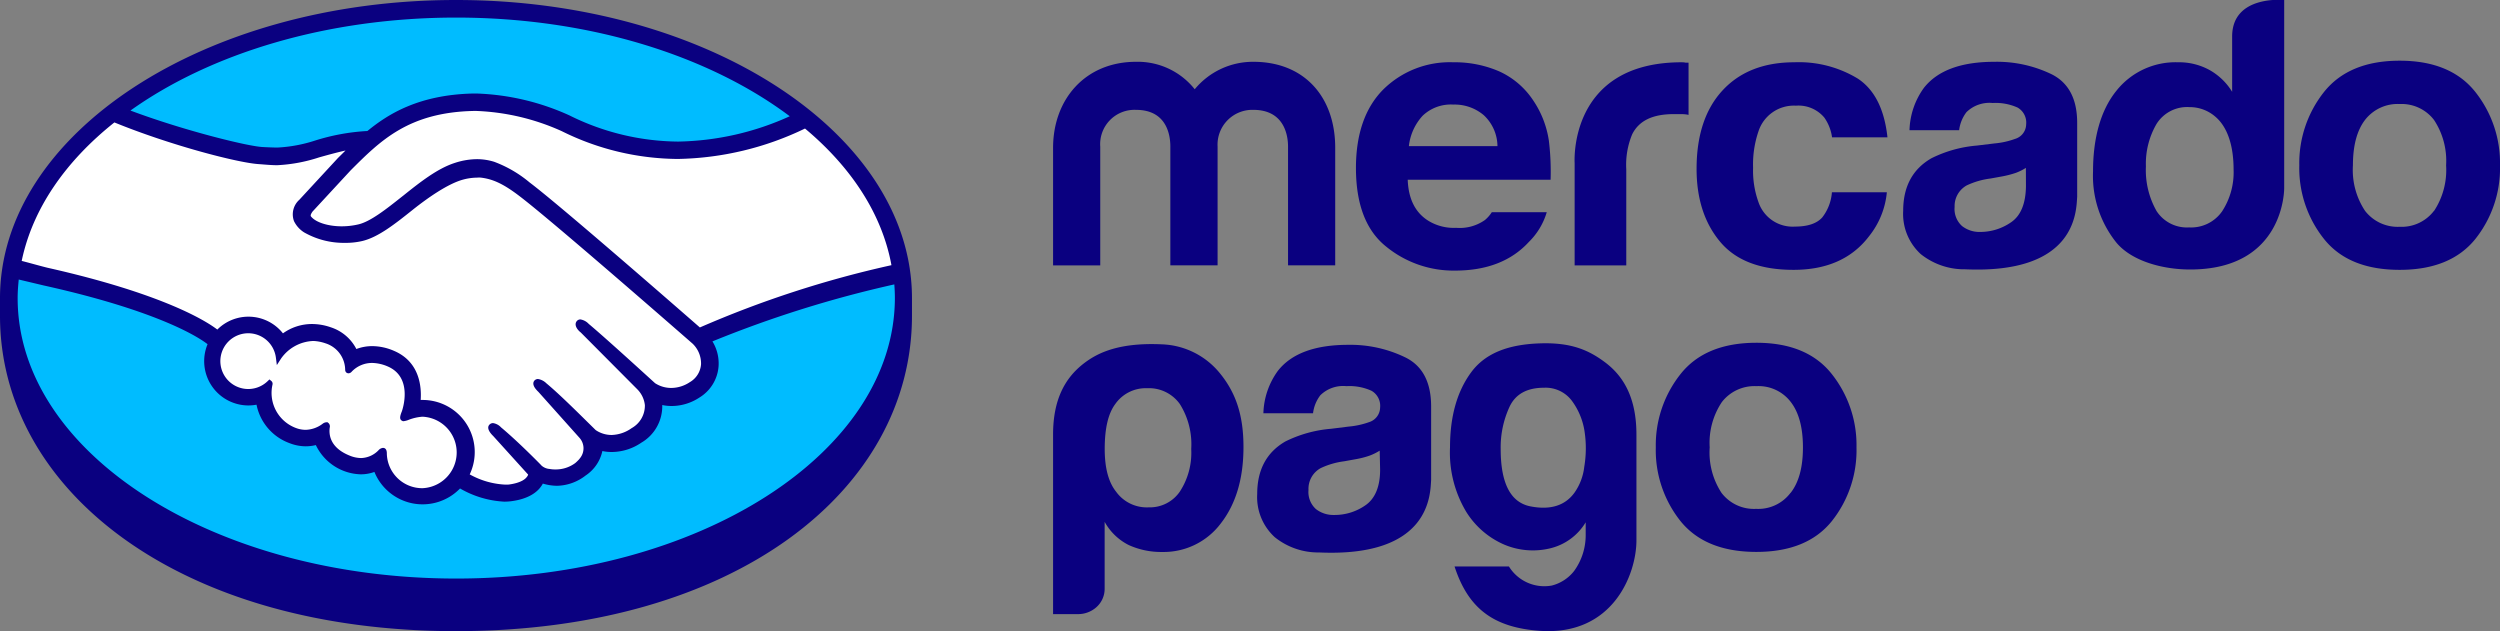 <svg xmlns="http://www.w3.org/2000/svg" viewBox="0 0 364.1 91.92"><rect x="0" y="0" width="364.1" height="91.92" fill="#808080" stroke="none"/><defs><style>.cls-1{fill:#00bcff;}.cls-2{fill:#fff;}.cls-3{fill:#0a0080;}</style></defs><g id="Capa_2" data-name="Capa 2"><g id="Capa_35" data-name="Capa 35"><path class="cls-1" d="M66.43,1.73c-36,0-65.17,18.66-65.17,41.68s29.18,43.5,65.17,43.5,65.16-20.47,65.16-43.5S102.42,1.73,66.43,1.73Z"/><path class="cls-2" d="M45.22,30.53c0,.06-.67.72-.25,1.25,1,1.29,4.12,2,7.26,1.32,1.88-.42,4.28-2.33,6.61-4.18,2.52-2,5-4,7.53-4.8a8.62,8.62,0,0,1,5.5-.15,16.74,16.74,0,0,1,5,2.93c4.37,3.28,21.94,18.61,25,21.26a168.9,168.9,0,0,1,28.86-9.06c-1.29-7.87-6-15.37-13.28-21.27-10.13,4.25-23.32,6.8-35.42.89-.06,0-6.6-3.12-13.06-3-9.6.22-13.76,4.38-18.15,8.77Z"/><path class="cls-2" d="M101.14,49.83c-.21-.18-20.66-18.08-25.29-21.56-2.68-2-4.17-2.52-5.74-2.72a7.65,7.65,0,0,0-2.73.26c-2.15.59-5,2.47-7.47,4.45s-5,4-7.3,4.52a11.82,11.82,0,0,1-8-1.21,3.6,3.6,0,0,1-1.33-1.46,2.48,2.48,0,0,1,.68-2.68l5.64-6.1c.66-.65,1.32-1.31,2-1.95a36.59,36.59,0,0,0-5.15,1.15,21.85,21.85,0,0,1-6,1.12,59.27,59.27,0,0,1-6.12-.95c-5.11-1.4-10.9-2.76-17.59-5.89-8,6-13.25,13.31-14.8,21.53,1.15.31,4.17,1,5,1.17,18.16,4,23.81,8.19,24.84,9.06a6,6,0,0,1,9.42.56,6.84,6.84,0,0,1,4.33-1.53,8.15,8.15,0,0,1,2.6.46,6,6,0,0,1,3.65,3.3,6.1,6.1,0,0,1,2.53-.54,7.69,7.69,0,0,1,3,.67c3.34,1.44,3.87,4.72,3.56,7.2.24,0,.48,0,.72,0a7.21,7.21,0,0,1,7.2,7.2,7.09,7.09,0,0,1-.86,3.4c1.08.61,3.83,2,6.25,1.68C76,70.68,76.76,70,77,69.65s.37-.55.19-.77L72.1,63.19s-.85-.79-.57-1.1.81.14,1.18.44C75.32,64.71,78.5,68,78.5,68a2.16,2.16,0,0,0,1.44.66,5.32,5.32,0,0,0,4-.94,6,6,0,0,0,.89-.92l-.06,0a2.72,2.72,0,0,0-.14-3.37l-6-6.72s-.86-.79-.57-1.11.81.14,1.19.46c1.89,1.58,4.57,4.26,7.13,6.78a4.89,4.89,0,0,0,5.74-.2,4.12,4.12,0,0,0,2.12-3.75,4.26,4.26,0,0,0-1.26-2.5l-8.17-8.21s-.86-.74-.56-1.11.81.14,1.18.44c2.6,2.18,9.65,8.64,9.65,8.64a4.94,4.94,0,0,0,5.54-.11,3.69,3.69,0,0,0,1.82-2.93A4.34,4.34,0,0,0,101.14,49.83Z"/><path class="cls-2" d="M61.51,60.24c-1.26,0-2.65.74-2.83.63s.08-.57.2-.87,1.79-5.31-2.28-7a4.79,4.79,0,0,0-5.67.85c-.17.17-.25.16-.27-.07a4.48,4.48,0,0,0-3.15-4.17A6.15,6.15,0,0,0,40.58,52a4.45,4.45,0,1,0-1.32,3.77.21.21,0,0,1,0,.15,5.86,5.86,0,0,0,3.66,6.74,4.36,4.36,0,0,0,4.3-.67c.35-.24.41-.14.36.19-.15,1,0,3.24,3.13,4.49a4,4,0,0,0,4.66-.87c.39-.36.5-.3.52.26a5.61,5.61,0,1,0,5.6-5.86Z"/><path class="cls-3" d="M66.41,0C29.74,0,0,19.51,0,43.43c0,.62,0,2.33,0,2.55C0,71.36,26,91.92,66.41,91.92c40.66,0,66.41-20.55,66.41-45.94V43.43C132.82,19.51,103.09,0,66.41,0Zm63.42,38.62a152.21,152.21,0,0,0-27.9,9.07c-6.3-5.5-20.86-18.16-24.8-21.12a17.58,17.58,0,0,0-5.14-3,8.53,8.53,0,0,0-2.52-.39,10.58,10.58,0,0,0-3.21.54c-2.55.81-5.09,2.82-7.54,4.78l-.13.1c-2.28,1.81-4.65,3.7-6.44,4.09a10.59,10.59,0,0,1-2.38.27c-2,0-3.81-.58-4.48-1.44-.11-.14,0-.37.22-.7l0,0,5.55-6c4.34-4.34,8.44-8.44,17.87-8.66h.47a33.24,33.24,0,0,1,12.41,2.94,38.44,38.44,0,0,0,16.91,4.05,44.22,44.22,0,0,0,18.52-4.43C124,24.37,128.47,31.19,129.83,38.62ZM66.43,2.56c19.46,0,36.88,5.58,48.59,14.37a40.82,40.82,0,0,1-16.26,3.69,36.07,36.07,0,0,1-15.82-3.81,35.49,35.49,0,0,0-13.5-3.19h-.53c-7.93.18-12.4,3-15.4,5.46a30.65,30.65,0,0,0-7.68,1.41,21.06,21.06,0,0,1-5.42,1c-.69,0-1.94-.06-2-.07C36.43,21.41,26.71,19,19,16.1,30.65,7.79,47.58,2.56,66.43,2.56ZM16.66,17.83c8.1,3.31,17.93,5.87,21,6.07.86.06,1.79.16,2.71.16a23,23,0,0,0,6.11-1.14c1.18-.33,2.47-.69,3.84-1l-1.1,1.09-5.63,6.09a2.84,2.84,0,0,0-.77,3.11,4,4,0,0,0,1.48,1.64,11.69,11.69,0,0,0,6,1.52,10.6,10.6,0,0,0,2.38-.25c2.37-.53,4.84-2.5,7.46-4.59,2.09-1.66,5.06-3.77,7.33-4.38a8.09,8.09,0,0,1,2.05-.28,3,3,0,0,1,.53,0c1.5.19,3,.7,5.54,2.64,4.63,3.48,25.08,21.37,25.28,21.54a4,4,0,0,1,1.23,3,3.28,3.28,0,0,1-1.64,2.61,4.91,4.91,0,0,1-2.68.84,4.31,4.31,0,0,1-2.37-.69c-.08-.06-7.08-6.48-9.67-8.64a2.14,2.14,0,0,0-1.21-.65.67.67,0,0,0-.53.25c-.41.5,0,1.2.58,1.65l8.19,8.23A3.87,3.87,0,0,1,93.92,59,3.75,3.75,0,0,1,92,62.35a5.28,5.28,0,0,1-2.91,1,4.13,4.13,0,0,1-2.33-.71l-1.18-1.16c-2.14-2.11-4.36-4.29-6-5.65a2.25,2.25,0,0,0-1.22-.63.69.69,0,0,0-.52.22c-.18.21-.31.58.15,1.19a3.94,3.94,0,0,0,.42.46l6,6.71a2.28,2.28,0,0,1,.13,2.86l-.21.27a6.75,6.75,0,0,1-.55.53,4.77,4.77,0,0,1-2.92.93,4.07,4.07,0,0,1-.81-.07,2,2,0,0,1-1.18-.49l-.07-.08c-.33-.34-3.34-3.41-5.83-5.49a2,2,0,0,0-1.16-.62.71.71,0,0,0-.54.24c-.49.54.25,1.34.56,1.64l5.09,5.62a.9.9,0,0,1-.19.34c-.18.26-.8.87-2.64,1.11a5.27,5.27,0,0,1-.68,0,11.74,11.74,0,0,1-5-1.48,7.59,7.59,0,0,0-6.87-10.84h-.27c.13-1.92-.14-5.54-3.86-7.14a8.06,8.06,0,0,0-3.18-.7,6.54,6.54,0,0,0-2.33.42,6.39,6.39,0,0,0-3.72-3.16,8.3,8.3,0,0,0-2.72-.48,7.22,7.22,0,0,0-4.25,1.36A6.41,6.41,0,0,0,31.65,48c-1.58-1.22-7.88-5.21-24.71-9-.81-.19-2.63-.71-3.78-1C4.74,30.4,9.54,23.49,16.66,17.83ZM47.89,61.66l-.18-.16h-.18a1,1,0,0,0-.52.2,4.27,4.27,0,0,1-2.51.9,4,4,0,0,1-1.41-.27A5.45,5.45,0,0,1,39.69,56a.53.53,0,0,0-.17-.51l-.28-.23-.26.25a4.06,4.06,0,1,1,1.2-3.43l.14,1.09.6-.93a6,6,0,0,1,4.72-2.58A6.15,6.15,0,0,1,47.4,50a4.09,4.09,0,0,1,2.87,3.82c0,.52.42.55.49.55a.65.65,0,0,0,.47-.25,4.09,4.09,0,0,1,3-1.26,6,6,0,0,1,2.24.51c3.81,1.64,2.08,6.48,2.06,6.53-.33.81-.34,1.16,0,1.37l.15.07h.11a2.74,2.74,0,0,0,.74-.2,6.83,6.83,0,0,1,2-.45h0a5.21,5.21,0,0,1,0,10.41,5.16,5.16,0,0,1-5.19-5c0-.24,0-.87-.57-.87a1,1,0,0,0-.63.33,3.66,3.66,0,0,1-2.55,1.15,4.5,4.5,0,0,1-1.68-.36c-3-1.21-3-3.24-2.89-4.06A.69.69,0,0,0,47.89,61.66Zm18.54,22.6C31.16,84.26,2.57,66,2.57,43.41c0-.9.07-1.8.16-2.7l3.66.87c17.2,3.82,22.88,7.79,23.84,8.55a6.45,6.45,0,0,0,5.95,8.92,6.64,6.64,0,0,0,1.18-.11,7.53,7.53,0,0,0,4.86,5.62,6.51,6.51,0,0,0,2.3.44A6.1,6.1,0,0,0,46,64.82a7.47,7.47,0,0,0,6.53,4.26,5.72,5.72,0,0,0,2-.35A7.58,7.58,0,0,0,67,71.14a14.28,14.28,0,0,0,6.43,1.92,7.82,7.82,0,0,0,1-.06c2.59-.33,3.8-1.35,4.36-2.14a3.12,3.12,0,0,0,.27-.43,7.54,7.54,0,0,0,2.06.32,7,7,0,0,0,4.16-1.49,5.74,5.74,0,0,0,2.45-3.57.11.11,0,0,1,0,0,6.43,6.43,0,0,0,1.39.14,7.71,7.71,0,0,0,4.27-1.35,6.15,6.15,0,0,0,3.06-5.49,6.74,6.74,0,0,0,1.41.14,7.35,7.35,0,0,0,4-1.23,5.83,5.83,0,0,0,2.79-4.52,6.15,6.15,0,0,0-.89-3.66,165.28,165.28,0,0,1,26.49-8.3c.05.68.08,1.36.08,2C130.28,66,101.69,84.26,66.43,84.26Z"/><path class="cls-3" d="M360.49,13.37q-3.62-4.53-11-4.53c-4.9,0-8.57,1.51-11,4.53a16.66,16.66,0,0,0-3.62,10.71,16.55,16.55,0,0,0,3.62,10.75c2.41,3,6.08,4.47,11,4.47s8.58-1.49,11-4.47a16.55,16.55,0,0,0,3.61-10.75A16.65,16.65,0,0,0,360.49,13.37Zm-6,17.33a5.92,5.92,0,0,1-5,2.33,6,6,0,0,1-5.05-2.33,10.75,10.75,0,0,1-1.76-6.62c0-2.86.58-5.07,1.76-6.61a6,6,0,0,1,5.05-2.32,5.94,5.94,0,0,1,5,2.32,10.77,10.77,0,0,1,1.76,6.61A10.82,10.82,0,0,1,354.51,30.7Z"/><path class="cls-3" d="M298.85,10.84A18.28,18.28,0,0,0,290.46,9q-7.26,0-10.25,3.78a11,11,0,0,0-2.11,6.18h7.23a5.37,5.37,0,0,1,1.07-2.63A4.78,4.78,0,0,1,290.21,15a7.81,7.81,0,0,1,3.64.67,2.52,2.52,0,0,1,1.24,2.43,2.25,2.25,0,0,1-1.62,2.13,11.74,11.74,0,0,1-3,.66l-2.56.31a18.21,18.21,0,0,0-6.62,1.85q-4.11,2.37-4.11,7.65a7.93,7.93,0,0,0,2.55,6.3,10.14,10.14,0,0,0,6.47,2.22c16.36.73,16.17-8.62,16.32-10.57V17.89Q302.52,12.72,298.85,10.84Zm-3.79,16.34q-.07,3.75-2.15,5.18a7.88,7.88,0,0,1-4.52,1.42,4.12,4.12,0,0,1-2.64-.86,3.34,3.34,0,0,1-1.08-2.78A3.43,3.43,0,0,1,286.44,27a11.38,11.38,0,0,1,3.45-1l1.71-.31a14.18,14.18,0,0,0,2-.52,7.82,7.82,0,0,0,1.45-.72Z"/><path class="cls-3" d="M261.55,15.39a4.91,4.91,0,0,1,4.14,1.73A6.53,6.53,0,0,1,266.82,20h8.07q-.66-6.1-4.27-8.52a16.52,16.52,0,0,0-9.29-2.41q-6.66,0-10.45,4.09T247.09,24.6q0,6.51,3.43,10.61t10.7,4.09c4.85,0,8.52-1.64,11-4.91A12,12,0,0,0,274.8,28h-8a6.77,6.77,0,0,1-1.41,3.67Q264.19,33,261.42,33a5.25,5.25,0,0,1-5.32-3.57,13.53,13.53,0,0,1-.78-5,14.88,14.88,0,0,1,.78-5.29A5.42,5.42,0,0,1,261.55,15.39Z"/><path class="cls-3" d="M244.92,9.07c-16.57,0-15.59,14.68-15.59,14.68v14.9h7.52v-14a11.58,11.58,0,0,1,.86-5.09c1-2,3-2.94,6.06-2.94l.89,0c.37,0,.79,0,1.26.11V9.13c-.33,0-.55,0-.64-.05Z"/><path class="cls-3" d="M223.3,14.63a11.75,11.75,0,0,0-4.94-4.23,16.29,16.29,0,0,0-6.72-1.33,13.79,13.79,0,0,0-10.22,4q-3.93,4-3.94,11.38,0,7.93,4.37,11.44a15.52,15.52,0,0,0,10.06,3.52q6.92,0,10.75-4.17a10.05,10.05,0,0,0,2.61-4.34h-8a5,5,0,0,1-1,1.14,6.37,6.37,0,0,1-4.2,1.14,7.08,7.08,0,0,1-4-1c-1.88-1.15-2.94-3.1-3.05-6h20.81a37.4,37.4,0,0,0-.25-5.67A14.1,14.1,0,0,0,223.3,14.63Zm-18.11,6.65a7.79,7.79,0,0,1,2-4.42,5.94,5.94,0,0,1,4.46-1.63,6.56,6.56,0,0,1,4.44,1.54,6.23,6.23,0,0,1,2,4.51Z"/><path class="cls-3" d="M182.54,9A11,11,0,0,0,174,13a10.6,10.6,0,0,0-8.55-4c-7.34,0-12.08,5.4-12.08,12.55V38.65h6.87V21.35A5,5,0,0,1,165.45,16c4.53,0,5,3.76,5,5.34v17.3h6.88V21.35A5.07,5.07,0,0,1,182.54,16c4.53,0,5.05,3.76,5.05,5.34v17.3h6.87V21.52C194.46,14.15,190,9,182.54,9Z"/><path class="cls-3" d="M325.09,5.31v8.06a9.08,9.08,0,0,0-3.27-3.16,9.2,9.2,0,0,0-4.62-1.14,11,11,0,0,0-9,4.19c-2.25,2.8-3.37,6.83-3.37,11.71a15.52,15.52,0,0,0,3.43,10.4c2.28,2.69,6.75,3.88,10.72,3.88,13.85,0,13.69-11.88,13.69-11.88V0S325.09-.77,325.09,5.31Zm-1.45,25.45a5.49,5.49,0,0,1-4.82,2.36,5.27,5.27,0,0,1-4.73-2.37,12.08,12.08,0,0,1-1.56-6.52,11.5,11.5,0,0,1,1.53-6.15,5.25,5.25,0,0,1,4.81-2.48A5.7,5.7,0,0,1,322.65,17c1.76,1.5,2.65,4.2,2.65,7.7A10.42,10.42,0,0,1,323.64,30.76Z"/><path class="cls-3" d="M169.26,50.15c-6.19-.29-9.32,1.18-11.36,2.74-2.82,2.15-4.53,5.33-4.53,10.41V89.44H157a4,4,0,0,0,2.67-1,3.57,3.57,0,0,0,1.21-2.71V76a8.23,8.23,0,0,0,3.53,3.39,11.44,11.44,0,0,0,4.87,1,10.41,10.41,0,0,0,8.51-4.15c2.21-2.84,3.31-6.54,3.31-11.13,0-4.44-1-7.84-3.55-10.89A11.39,11.39,0,0,0,169.26,50.15Zm2.57,21.45a5.3,5.3,0,0,1-4.53,2.29,5.51,5.51,0,0,1-4.76-2.29q-1.65-2.07-1.65-6.22c0-3,.51-5.16,1.54-6.54a5.42,5.42,0,0,1,4.65-2.3,5.52,5.52,0,0,1,4.75,2.3,11,11,0,0,1,1.66,6.54A10.36,10.36,0,0,1,171.83,71.6Z"/><path class="cls-3" d="M233.87,52.85c-2.55-1.94-5.16-3-9.66-2.84s-7.87,1.4-9.94,4.2-3.09,6.45-3.09,10.95a16.79,16.79,0,0,0,2.33,9.33,12.22,12.22,0,0,0,5.6,4.84,10.69,10.69,0,0,0,6.57.55,8.29,8.29,0,0,0,5.26-3.81v1.85a8.89,8.89,0,0,1-1.68,5.23A6,6,0,0,1,226,85.28a6.06,6.06,0,0,1-6.24-2.78h-7.92c2,6.17,5.73,8.89,12.37,9.37,10.71.78,14.13-8.29,14.12-13.19V63.31C238.33,58.23,236.67,55,233.87,52.85ZM230.73,68a8.11,8.11,0,0,1-1.42,3.75c-1.37,1.89-3.51,2.56-6.4,2s-4.35-3.33-4.35-8.34a14.06,14.06,0,0,1,1.31-6.21c.87-1.81,2.53-2.73,5-2.73a4.77,4.77,0,0,1,4.13,2,10,10,0,0,1,1.79,4.47A16.28,16.28,0,0,1,230.73,68Z"/><path class="cls-3" d="M204.75,52.09a18.31,18.31,0,0,0-8.39-1.87q-7.28,0-10.25,3.79A11,11,0,0,0,184,60.19h7.23a5.33,5.33,0,0,1,1.07-2.63,4.74,4.74,0,0,1,3.8-1.32,7.76,7.76,0,0,1,3.64.67A2.52,2.52,0,0,1,201,59.35a2.27,2.27,0,0,1-1.61,2.13,11.83,11.83,0,0,1-3,.65l-2.56.32a18.29,18.29,0,0,0-6.62,1.84q-4.11,2.37-4.11,7.65a7.9,7.9,0,0,0,2.55,6.29,10.09,10.09,0,0,0,6.47,2.23c16.35.73,16.17-8.62,16.31-10.56V59.13C208.41,55.68,207.2,53.33,204.75,52.09ZM201,68.42c0,2.51-.77,4.23-2.14,5.17A7.83,7.83,0,0,1,194.28,75a4.12,4.12,0,0,1-2.63-.86,3.34,3.34,0,0,1-1.08-2.78,3.43,3.43,0,0,1,1.77-3.18,11.39,11.39,0,0,1,3.44-1l1.71-.31a12.64,12.64,0,0,0,2-.52,7.82,7.82,0,0,0,1.45-.72Z"/><path class="cls-3" d="M266.77,54.46q-3.61-4.55-11-4.54t-11,4.54a16.65,16.65,0,0,0-3.62,10.7,16.58,16.58,0,0,0,3.62,10.76q3.62,4.45,11,4.46t11-4.46a16.57,16.57,0,0,0,3.61-10.76A16.64,16.64,0,0,0,266.77,54.46Zm-6,17.32a5.87,5.87,0,0,1-5,2.33,5.94,5.94,0,0,1-5.05-2.33A10.73,10.73,0,0,1,249,65.16a10.67,10.67,0,0,1,1.77-6.6,6,6,0,0,1,5.05-2.32,5.89,5.89,0,0,1,5,2.32c1.18,1.54,1.76,3.74,1.76,6.6S262,70.23,260.79,71.78Z"/></g></g></svg>